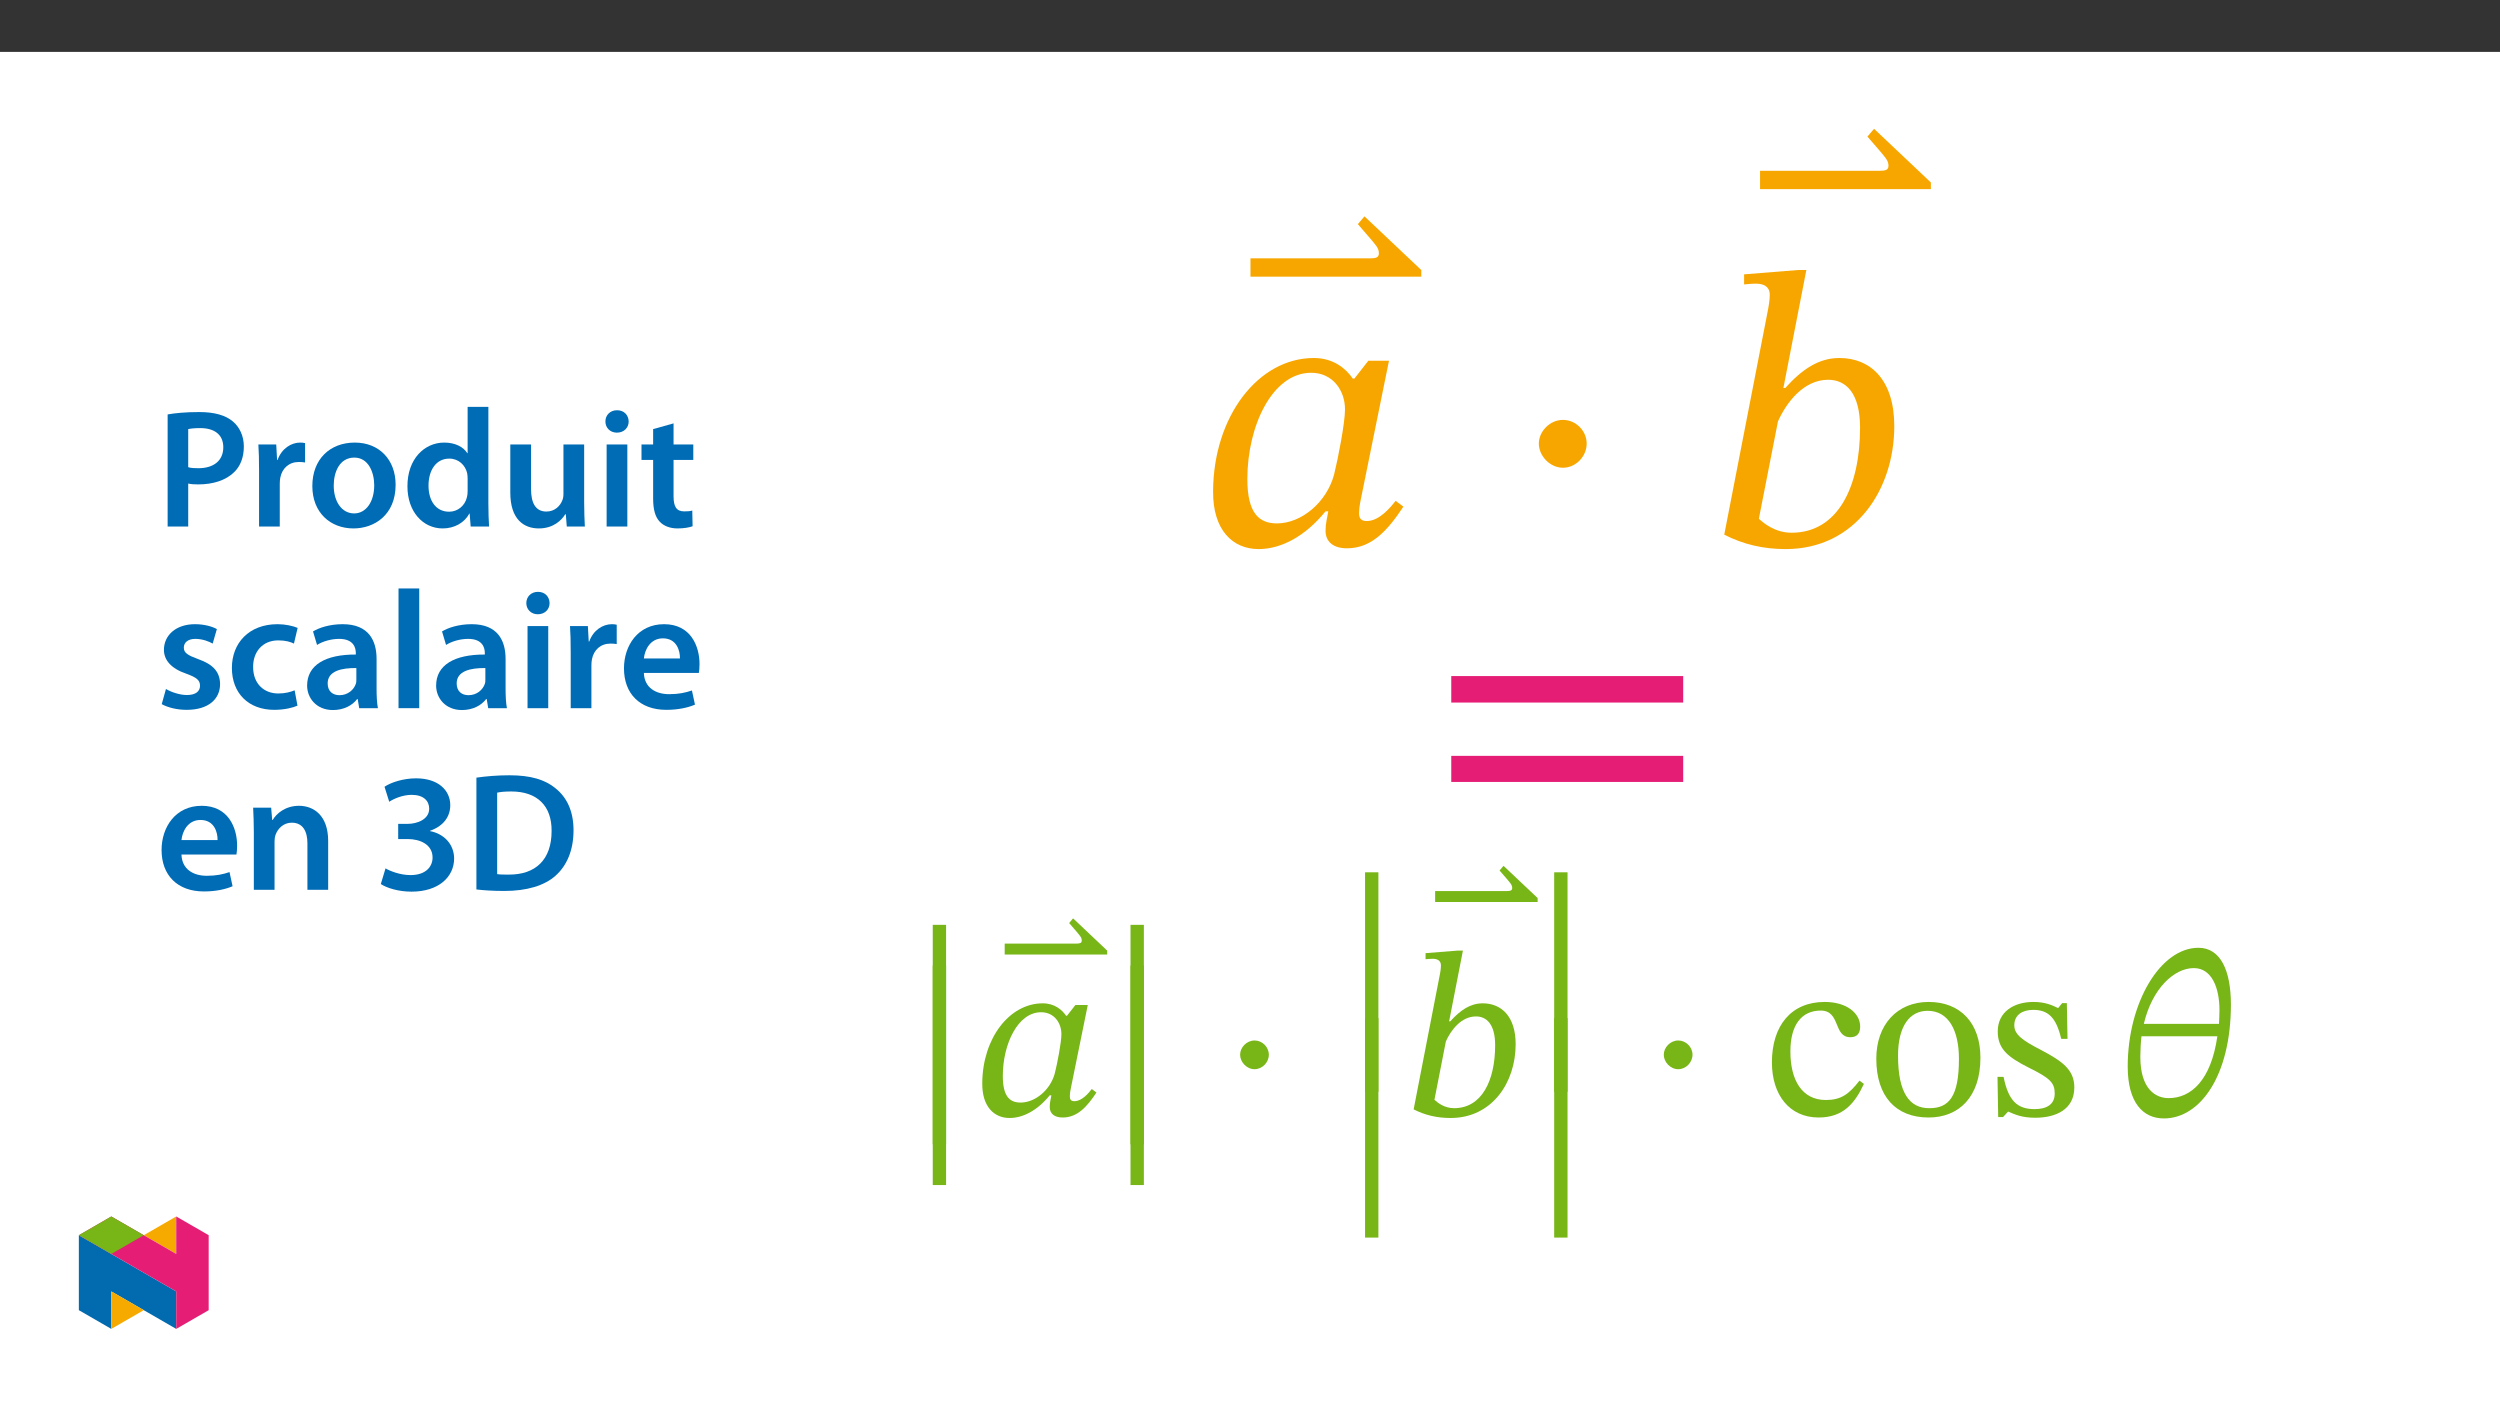 ﻿<?xml version="1.0" encoding="utf-8"?>
<svg xmlns="http://www.w3.org/2000/svg" xmlns:xlink="http://www.w3.org/1999/xlink" viewBox="0 0 960 540" version="1.1">
  <rect x="0" y="0" width="960" height="540" fill="#333333" stroke="none"/>
  <defs>
    <g>
      <symbol overflow="visible" id="glyph0-0">
        <path style="stroke:none;" d="M 47.812 -25.406 L 47.812 -27.797 C 47.812 -44.078 71.875 -55.734 71.875 -77.703 C 71.875 -93.25 58.875 -99.969 44.234 -99.969 C 29.141 -99.969 18.828 -91.453 18.828 -79.344 C 18.828 -72.328 21.672 -68.891 26.453 -68.891 C 30.031 -68.891 33.172 -70.828 33.172 -75.469 C 33.172 -81.141 30.031 -81.297 30.031 -86.219 C 30.031 -90.859 34.078 -94.297 42.891 -94.297 C 52.453 -94.297 58.438 -89.062 58.438 -77.266 C 58.438 -54.25 41.844 -48.719 41.844 -29.297 L 41.844 -25.406 Z M 53.5 -7.172 C 53.5 -11.812 50.359 -15.984 45.125 -15.984 C 39.594 -15.984 36.312 -11.953 36.312 -7.172 C 36.312 -2.234 39.156 1.203 44.984 1.203 C 50.359 1.203 53.5 -2.391 53.5 -7.172 Z M 88.922 25.25 L 88.922 -117.312 L 1.5 -117.312 L 1.5 25.25 Z M 81.141 17.328 L 9.109 17.328 L 9.109 -109.688 L 81.141 -109.688 Z M 81.141 17.328 " />
      </symbol>
      <symbol overflow="visible" id="glyph0-1">
        <path style="stroke:none;" d="M -2.844 -102.812 L -2.844 -105.359 L -24.656 -125.969 L -27.203 -122.984 L -22.562 -117.609 C -20.469 -115.062 -19.125 -113.875 -19.125 -111.781 C -19.125 -110.141 -20.328 -109.844 -22.562 -109.844 L -68.438 -109.844 L -68.438 -102.812 Z M -2.844 -102.812 " />
      </symbol>
      <symbol overflow="visible" id="glyph0-2">
        <path style="stroke:none;" d="M 75.016 -70.531 L 67.094 -70.531 L 61.719 -63.656 L 61.125 -63.656 C 58.578 -67.391 53.797 -71.578 46.172 -71.578 C 24.812 -71.578 7.625 -49.172 7.469 -20.469 C 7.328 -5.375 15.094 1.797 24.953 1.797 C 33.625 1.797 42.891 -3.141 50.656 -12.703 L 51.703 -12.703 C 51.25 -10.016 50.656 -8.062 50.656 -5.234 C 50.656 -0.891 53.797 1.5 58.875 1.5 C 68.297 1.5 74.422 -5.234 80.547 -14.5 L 77.562 -16.734 C 75.609 -14.203 71.281 -8.969 66.5 -8.969 C 64.109 -8.969 63.516 -10.156 63.516 -12.109 C 63.516 -14.344 64.266 -17.641 64.266 -17.641 Z M 58.125 -51.859 C 58.125 -46.625 55.438 -32.875 53.953 -26.906 C 51.109 -16.141 41.391 -8.062 31.984 -8.062 C 25.109 -8.062 20.625 -11.953 20.625 -25.109 C 20.625 -45.422 30.188 -65.906 45.125 -65.906 C 53.5 -65.906 58.125 -59.031 58.125 -51.859 Z M 58.125 -51.859 " />
      </symbol>
      <symbol overflow="visible" id="glyph0-3">
        <path style="stroke:none;" d="M 31.078 -38.703 C 31.078 -43.641 26.906 -47.812 21.969 -47.812 C 16.891 -47.812 12.703 -43.344 12.703 -38.703 C 12.703 -34.078 16.891 -29.438 21.969 -29.438 C 26.906 -29.438 31.078 -33.766 31.078 -38.703 Z M 31.078 -38.703 " />
      </symbol>
      <symbol overflow="visible" id="glyph0-4">
        <path style="stroke:none;" d="M 29.594 -60.078 L 38.406 -105.359 L 35.125 -105.359 L 14.5 -103.703 L 14.5 -99.828 C 14.5 -99.828 17.328 -100.125 18.984 -100.125 C 21.969 -100.125 24.359 -99.078 24.359 -95.797 C 24.359 -94 23.906 -91.156 23.766 -90.562 L 6.875 -3.734 C 14.203 0 21.812 1.797 30.484 1.797 C 57.078 1.797 72.172 -20.922 72.172 -45.422 C 72.172 -63.359 62.906 -71.578 51.109 -71.578 C 43.188 -71.578 36.766 -67.25 30.328 -60.078 Z M 27.5 -47.219 C 30.641 -54.25 37.203 -63.219 46.781 -63.219 C 53.5 -63.219 59.031 -58.281 59.031 -44.828 C 59.031 -22.109 50.516 -4.484 32.734 -4.484 C 26.453 -4.484 22.109 -8.062 20.172 -9.859 Z M 27.5 -47.219 " />
      </symbol>
      <symbol overflow="visible" id="glyph0-5">
        <path style="stroke:none;" d="M 98.328 -48.859 L 98.328 -59.031 L 9.266 -59.031 L 9.266 -48.859 Z M 98.328 -18.375 L 98.328 -28.391 L 9.266 -28.391 L 9.266 -18.375 Z M 98.328 -18.375 " />
      </symbol>
      <symbol overflow="visible" id="glyph1-0">
        <path style="stroke:none;" d="M 28.688 -15.234 L 28.688 -16.672 C 28.688 -26.453 43.125 -33.438 43.125 -46.625 C 43.125 -55.953 35.328 -59.984 26.531 -59.984 C 17.484 -59.984 11.297 -54.875 11.297 -47.609 C 11.297 -43.391 13 -41.328 15.875 -41.328 C 18.016 -41.328 19.906 -42.5 19.906 -45.281 C 19.906 -48.688 18.016 -48.766 18.016 -51.734 C 18.016 -54.516 20.438 -56.578 25.734 -56.578 C 31.469 -56.578 35.062 -53.438 35.062 -46.359 C 35.062 -32.547 25.109 -29.234 25.109 -17.578 L 25.109 -15.234 Z M 32.094 -4.297 C 32.094 -7.078 30.219 -9.594 27.078 -9.594 C 23.766 -9.594 21.781 -7.172 21.781 -4.297 C 21.781 -1.344 23.484 0.719 26.984 0.719 C 30.219 0.719 32.094 -1.438 32.094 -4.297 Z M 53.344 15.156 L 53.344 -70.375 L 0.891 -70.375 L 0.891 15.156 Z M 48.688 10.406 L 5.469 10.406 L 5.469 -65.812 L 48.688 -65.812 Z M 48.688 10.406 " />
      </symbol>
      <symbol overflow="visible" id="glyph1-1">
        <path style="stroke:none;" d="M 14.531 20.984 L 14.531 -63.297 L 9.406 -63.297 L 9.406 20.984 Z M 14.531 20.984 " />
      </symbol>
      <symbol overflow="visible" id="glyph1-2">
        <path style="stroke:none;" d="M -1.703 -61.688 L -1.703 -63.203 L -14.797 -75.578 L -16.312 -73.781 L -13.531 -70.562 C -12.281 -69.031 -11.469 -68.312 -11.469 -67.062 C -11.469 -66.078 -12.188 -65.891 -13.531 -65.891 L -41.062 -65.891 L -41.062 -61.688 Z M -1.703 -61.688 " />
      </symbol>
      <symbol overflow="visible" id="glyph1-3">
        <path style="stroke:none;" d="M 45 -42.312 L 40.25 -42.312 L 37.031 -38.188 L 36.672 -38.188 C 35.141 -40.438 32.281 -42.953 27.703 -42.953 C 14.891 -42.953 4.578 -29.5 4.484 -12.281 C 4.391 -3.234 9.062 1.078 14.969 1.078 C 20.172 1.078 25.734 -1.875 30.391 -7.625 L 31.016 -7.625 C 30.75 -6 30.391 -4.844 30.391 -3.141 C 30.391 -0.531 32.281 0.891 35.328 0.891 C 40.969 0.891 44.656 -3.141 48.328 -8.703 L 46.531 -10.047 C 45.359 -8.516 42.766 -5.375 39.891 -5.375 C 38.469 -5.375 38.109 -6.094 38.109 -7.266 C 38.109 -8.609 38.547 -10.578 38.547 -10.578 Z M 34.875 -31.109 C 34.875 -27.969 33.266 -19.719 32.359 -16.141 C 30.656 -9.688 24.828 -4.844 19.188 -4.844 C 15.062 -4.844 12.375 -7.172 12.375 -15.062 C 12.375 -27.25 18.109 -39.531 27.078 -39.531 C 32.094 -39.531 34.875 -35.422 34.875 -31.109 Z M 34.875 -31.109 " />
      </symbol>
      <symbol overflow="visible" id="glyph1-4">
        <path style="stroke:none;" d="M 18.656 -23.219 C 18.656 -26.172 16.141 -28.688 13.172 -28.688 C 10.125 -28.688 7.625 -26 7.625 -23.219 C 7.625 -20.438 10.125 -17.656 13.172 -17.656 C 16.141 -17.656 18.656 -20.266 18.656 -23.219 Z M 18.656 -23.219 " />
      </symbol>
      <symbol overflow="visible" id="glyph1-5">
        <path style="stroke:none;" d="M 17.75 -36.047 L 23.047 -63.203 L 21.062 -63.203 L 8.703 -62.219 L 8.703 -59.891 C 8.703 -59.891 10.406 -60.062 11.391 -60.062 C 13.172 -60.062 14.609 -59.438 14.609 -57.469 C 14.609 -56.391 14.344 -54.688 14.25 -54.328 L 4.125 -2.234 C 8.516 0 13.094 1.078 18.297 1.078 C 34.25 1.078 43.297 -12.547 43.297 -27.25 C 43.297 -38.016 37.75 -42.953 30.656 -42.953 C 25.906 -42.953 22.062 -40.344 18.203 -36.047 Z M 16.5 -28.328 C 18.375 -32.547 22.328 -37.922 28.062 -37.922 C 32.094 -37.922 35.422 -34.969 35.422 -26.891 C 35.422 -13.266 30.297 -2.688 19.641 -2.688 C 15.875 -2.688 13.266 -4.844 12.109 -5.922 Z M 16.5 -28.328 " />
      </symbol>
      <symbol overflow="visible" id="glyph1-6">
        <path style="stroke:none;" d="M 42.766 -42.5 C 42.766 -55.5 38.828 -64.281 30.297 -64.281 C 15.688 -64.281 3.141 -43.219 3.141 -18.656 C 3.141 -4.75 9.062 1.25 17.031 1.25 C 31.016 1.25 42.766 -15.234 42.766 -42.5 Z M 18.828 -6.547 C 14.078 -6.547 7.984 -9.766 7.984 -22.422 C 7.984 -24.75 8.156 -28.062 8.422 -30.297 L 37.562 -30.297 C 35.141 -13.359 27.438 -6.547 18.828 -6.547 Z M 28.516 -56.484 C 35.5 -56.484 38.375 -48.766 38.375 -40.344 C 38.375 -38.734 38.281 -36.766 38.188 -35.062 L 9.328 -35.062 C 12.469 -48.5 20.891 -56.484 28.516 -56.484 Z M 28.516 -56.484 " />
      </symbol>
      <symbol overflow="visible" id="glyph2-0">
        <path style="stroke:none;" d="M 28.688 -15.234 L 28.688 -16.672 C 28.688 -26.453 43.125 -33.438 43.125 -46.625 C 43.125 -55.953 35.328 -59.984 26.531 -59.984 C 17.484 -59.984 11.297 -54.875 11.297 -47.609 C 11.297 -43.391 13 -41.328 15.875 -41.328 C 18.016 -41.328 19.906 -42.5 19.906 -45.281 C 19.906 -48.688 18.016 -48.766 18.016 -51.734 C 18.016 -54.516 20.438 -56.578 25.734 -56.578 C 31.469 -56.578 35.062 -53.438 35.062 -46.359 C 35.062 -32.547 25.109 -29.234 25.109 -17.578 L 25.109 -15.234 Z M 32.094 -4.297 C 32.094 -7.078 30.219 -9.594 27.078 -9.594 C 23.766 -9.594 21.781 -7.172 21.781 -4.297 C 21.781 -1.344 23.484 0.719 26.984 0.719 C 30.219 0.719 32.094 -1.438 32.094 -4.297 Z M 53.344 15.156 L 53.344 -70.375 L 0.891 -70.375 L 0.891 15.156 Z M 48.688 10.406 L 5.469 10.406 L 5.469 -65.812 L 48.688 -65.812 Z M 48.688 10.406 " />
      </symbol>
      <symbol overflow="visible" id="glyph2-1">
        <path style="stroke:none;" d="M 36.578 -13.266 C 32.547 -8.062 29.5 -5.828 23.672 -5.828 C 14.438 -5.828 10.047 -13.531 10.047 -24.469 C 10.047 -34.781 14.438 -40.172 21.703 -40.172 C 29.406 -40.172 26.453 -29.938 33.078 -29.938 C 35.594 -29.938 36.844 -31.375 36.844 -33.984 C 36.844 -39.188 31.656 -43.484 23.219 -43.484 C 10.312 -43.484 2.953 -34.344 2.953 -20.266 C 2.953 -7.797 9.688 0.891 20.891 0.891 C 30.484 0.891 34.875 -4.75 38.281 -12.016 Z M 36.578 -13.266 " />
      </symbol>
      <symbol overflow="visible" id="glyph2-2">
        <path style="stroke:none;" d="M 23.125 -43.484 C 11.031 -43.484 3.047 -34.703 3.047 -21.703 C 3.047 -7.172 10.578 0.891 23.125 0.891 C 34.781 0.891 43.031 -7 43.031 -22.062 C 43.031 -35.328 35.422 -43.484 23.125 -43.484 Z M 22.766 -40.078 C 30.75 -40.078 34.781 -32.641 34.781 -21.609 C 34.781 -7 30.844 -2.688 23.484 -2.688 C 15.781 -2.594 11.391 -8.609 11.391 -22.859 C 11.391 -34.344 15.953 -40.078 22.766 -40.078 Z M 22.766 -40.078 " />
      </symbol>
      <symbol overflow="visible" id="glyph2-3">
        <path style="stroke:none;" d="M 3.5 -14.703 L 3.766 0.719 L 5.641 0.719 L 7.531 -1.344 L 7.703 -1.344 C 10.047 -0.359 12.734 0.984 17.938 0.984 C 26 0.984 33 -2.234 33 -10.672 C 33 -17.297 28.594 -20.625 20.438 -24.922 C 12.906 -28.781 9.953 -31.016 9.953 -34.516 C 9.953 -38.547 13.094 -40.438 17.219 -40.438 C 22.688 -40.438 26 -37.828 27.969 -29.312 L 30.391 -29.312 L 30.125 -43.031 L 28.328 -43.031 L 26.812 -41.156 L 26.719 -41.156 C 24.469 -42.234 21.781 -43.484 17.297 -43.484 C 9.594 -43.484 3.594 -39.531 3.594 -32.188 C 3.594 -25.547 7.266 -22.422 15.422 -18.297 C 23.766 -14.172 25.469 -12.469 25.469 -8.25 C 25.469 -4.031 22.234 -2.328 17.75 -2.328 C 11.125 -2.328 7.703 -5.469 5.828 -14.703 Z M 3.5 -14.703 " />
      </symbol>
      <symbol overflow="visible" id="glyph3-0">
        <path style="stroke:none;" d="M 0 0 L 32.375 0 L 32.375 -45.328 L 0 -45.328 Z M 16.188 -25.578 L 5.188 -42.094 L 27.188 -42.094 Z M 18.125 -22.656 L 29.141 -39.172 L 29.141 -6.156 Z M 5.188 -3.234 L 16.188 -19.75 L 27.188 -3.234 Z M 3.234 -39.172 L 14.25 -22.656 L 3.234 -6.156 Z M 3.234 -39.172 " />
      </symbol>
      <symbol overflow="visible" id="glyph3-1">
        <path style="stroke:none;" d="M 4.594 0 L 12.5 0 L 12.5 -16.516 C 13.594 -16.25 14.891 -16.188 16.375 -16.188 C 22.016 -16.188 26.938 -17.734 30.172 -20.922 C 32.562 -23.25 33.859 -26.609 33.859 -30.75 C 33.859 -34.828 32.188 -38.266 29.594 -40.406 C 26.812 -42.734 22.594 -43.969 16.766 -43.969 C 11.453 -43.969 7.516 -43.578 4.594 -43.062 Z M 12.5 -37.422 C 13.344 -37.625 14.891 -37.812 17.094 -37.812 C 22.594 -37.812 25.969 -35.281 25.969 -30.438 C 25.969 -25.375 22.344 -22.406 16.375 -22.406 C 14.766 -22.406 13.531 -22.469 12.5 -22.797 Z M 12.5 -37.422 " />
      </symbol>
      <symbol overflow="visible" id="glyph3-2">
        <path style="stroke:none;" d="M 4.281 0 L 12.234 0 L 12.234 -16.375 C 12.234 -17.219 12.297 -18.062 12.438 -18.781 C 13.141 -22.406 15.797 -24.797 19.547 -24.797 C 20.531 -24.797 21.234 -24.734 21.953 -24.609 L 21.953 -32.047 C 21.297 -32.188 20.844 -32.25 20.078 -32.25 C 16.641 -32.25 12.953 -29.984 11.391 -25.578 L 11.203 -25.578 L 10.875 -31.531 L 4.016 -31.531 C 4.203 -28.75 4.281 -25.641 4.281 -21.375 Z M 4.281 0 " />
      </symbol>
      <symbol overflow="visible" id="glyph3-3">
        <path style="stroke:none;" d="M 18.578 -32.25 C 9.062 -32.25 2.266 -25.906 2.266 -15.547 C 2.266 -5.375 9.188 0.719 18.062 0.719 C 26.094 0.719 34.25 -4.469 34.25 -16.062 C 34.25 -25.641 27.969 -32.25 18.578 -32.25 Z M 18.391 -26.484 C 23.828 -26.484 26.031 -20.781 26.031 -15.859 C 26.031 -9.453 22.859 -5.047 18.328 -5.047 C 13.531 -5.047 10.484 -9.641 10.484 -15.734 C 10.484 -20.984 12.75 -26.484 18.391 -26.484 Z M 18.391 -26.484 " />
      </symbol>
      <symbol overflow="visible" id="glyph3-4">
        <path style="stroke:none;" d="M 25.375 -45.969 L 25.375 -28.172 L 25.25 -28.172 C 23.828 -30.5 20.719 -32.25 16.375 -32.25 C 8.812 -32.25 2.203 -25.969 2.266 -15.406 C 2.266 -5.703 8.219 0.719 15.797 0.719 C 20.328 0.719 24.156 -1.484 26.031 -4.984 L 26.156 -4.984 L 26.547 0 L 33.609 0 C 33.469 -2.141 33.344 -5.641 33.344 -8.875 L 33.344 -45.969 Z M 25.375 -13.656 C 25.375 -12.828 25.312 -12.047 25.125 -11.328 C 24.344 -7.906 21.5 -5.703 18.266 -5.703 C 13.203 -5.703 10.359 -9.906 10.359 -15.734 C 10.359 -21.562 13.203 -26.094 18.328 -26.094 C 21.953 -26.094 24.469 -23.562 25.188 -20.531 C 25.312 -19.875 25.375 -19.031 25.375 -18.391 Z M 25.375 -13.656 " />
      </symbol>
      <symbol overflow="visible" id="glyph3-5">
        <path style="stroke:none;" d="M 32.5 -31.531 L 24.547 -31.531 L 24.547 -12.5 C 24.547 -11.594 24.406 -10.688 24.094 -10.031 C 23.312 -7.969 21.234 -5.766 18 -5.766 C 13.797 -5.766 12.109 -9.125 12.109 -14.375 L 12.109 -31.531 L 4.141 -31.531 L 4.141 -13.016 C 4.141 -2.719 9.391 0.719 15.094 0.719 C 20.781 0.719 23.891 -2.531 25.25 -4.734 L 25.453 -4.734 L 25.828 0 L 32.766 0 C 32.641 -2.594 32.5 -5.703 32.5 -9.453 Z M 32.5 -31.531 " />
      </symbol>
      <symbol overflow="visible" id="glyph3-6">
        <path style="stroke:none;" d="M 12.234 0 L 12.234 -31.531 L 4.281 -31.531 L 4.281 0 Z M 8.281 -44.672 C 5.641 -44.672 3.812 -42.797 3.812 -40.344 C 3.812 -38.016 5.562 -36.062 8.219 -36.062 C 11 -36.062 12.75 -38.016 12.75 -40.344 C 12.688 -42.797 11 -44.672 8.281 -44.672 Z M 8.281 -44.672 " />
      </symbol>
      <symbol overflow="visible" id="glyph3-7">
        <path style="stroke:none;" d="M 5.562 -37.422 L 5.562 -31.531 L 1.094 -31.531 L 1.094 -25.578 L 5.562 -25.578 L 5.562 -10.75 C 5.562 -6.609 6.344 -3.688 8.094 -1.875 C 9.578 -0.266 11.984 0.719 14.953 0.719 C 17.422 0.719 19.547 0.328 20.719 -0.125 L 20.594 -6.156 C 19.688 -5.891 18.906 -5.828 17.484 -5.828 C 14.438 -5.828 13.406 -7.766 13.406 -11.656 L 13.406 -25.578 L 20.984 -25.578 L 20.984 -31.531 L 13.406 -31.531 L 13.406 -39.625 Z M 5.562 -37.422 " />
      </symbol>
      <symbol overflow="visible" id="glyph3-8">
        <path style="stroke:none;" d="M 2.328 -1.547 C 4.656 -0.266 8.094 0.641 11.906 0.641 C 20.266 0.641 24.734 -3.5 24.734 -9.266 C 24.672 -13.922 22.078 -16.828 16.312 -18.844 C 12.297 -20.328 10.812 -21.234 10.812 -23.25 C 10.812 -25.188 12.375 -26.609 15.219 -26.609 C 18 -26.609 20.594 -25.578 21.891 -24.797 L 23.5 -30.375 C 21.625 -31.406 18.578 -32.25 15.094 -32.25 C 7.766 -32.25 3.172 -27.969 3.172 -22.406 C 3.172 -18.641 5.703 -15.281 11.844 -13.203 C 15.734 -11.781 17.031 -10.75 17.031 -8.609 C 17.031 -6.547 15.469 -5.047 11.984 -5.047 C 9.125 -5.047 5.703 -6.281 3.953 -7.375 Z M 2.328 -1.547 " />
      </symbol>
      <symbol overflow="visible" id="glyph3-9">
        <path style="stroke:none;" d="M 26.359 -6.859 C 24.797 -6.219 22.797 -5.641 20.078 -5.641 C 14.641 -5.641 10.422 -9.328 10.422 -15.797 C 10.359 -21.562 13.984 -26.031 20.078 -26.031 C 22.922 -26.031 24.797 -25.453 26.094 -24.797 L 27.516 -30.828 C 25.703 -31.594 22.734 -32.25 19.812 -32.25 C 8.734 -32.25 2.266 -24.922 2.266 -15.469 C 2.266 -5.703 8.672 0.641 18.516 0.641 C 22.469 0.641 25.766 -0.188 27.453 -0.969 Z M 26.359 -6.859 " />
      </symbol>
      <symbol overflow="visible" id="glyph3-10">
        <path style="stroke:none;" d="M 28.75 -18.906 C 28.75 -25.828 25.828 -32.25 15.734 -32.25 C 10.75 -32.25 6.672 -30.891 4.344 -29.469 L 5.891 -24.281 C 8.031 -25.641 11.266 -26.609 14.375 -26.609 C 19.938 -26.609 20.781 -23.188 20.781 -21.109 L 20.781 -20.594 C 9.125 -20.656 2.078 -16.578 2.078 -8.672 C 2.078 -3.891 5.641 0.719 11.984 0.719 C 16.125 0.719 19.422 -1.031 21.297 -3.5 L 21.5 -3.5 L 22.078 0 L 29.266 0 C 28.875 -1.938 28.75 -4.734 28.75 -7.578 Z M 20.984 -11.078 C 20.984 -10.484 20.984 -9.906 20.781 -9.328 C 20 -7.062 17.734 -4.984 14.5 -4.984 C 11.984 -4.984 9.969 -6.406 9.969 -9.516 C 9.969 -14.312 15.344 -15.469 20.984 -15.406 Z M 20.984 -11.078 " />
      </symbol>
      <symbol overflow="visible" id="glyph3-11">
        <path style="stroke:none;" d="M 4.281 0 L 12.234 0 L 12.234 -45.969 L 4.281 -45.969 Z M 4.281 0 " />
      </symbol>
      <symbol overflow="visible" id="glyph3-12">
        <path style="stroke:none;" d="M 31.016 -13.531 C 31.141 -14.25 31.281 -15.406 31.281 -16.906 C 31.281 -23.828 27.906 -32.25 17.672 -32.25 C 7.578 -32.25 2.266 -24.016 2.266 -15.281 C 2.266 -5.641 8.281 0.641 18.516 0.641 C 23.047 0.641 26.812 -0.188 29.531 -1.359 L 28.359 -6.797 C 25.906 -5.953 23.312 -5.375 19.625 -5.375 C 14.5 -5.375 10.094 -7.828 9.906 -13.531 Z M 9.906 -19.094 C 10.234 -22.344 12.297 -26.812 17.219 -26.812 C 22.531 -26.812 23.828 -22.016 23.766 -19.094 Z M 9.906 -19.094 " />
      </symbol>
      <symbol overflow="visible" id="glyph3-13">
        <path style="stroke:none;" d="M 4.281 0 L 12.234 0 L 12.234 -18.578 C 12.234 -19.484 12.375 -20.469 12.625 -21.109 C 13.469 -23.5 15.672 -25.766 18.844 -25.766 C 23.188 -25.766 24.859 -22.344 24.859 -17.812 L 24.859 0 L 32.828 0 L 32.828 -18.719 C 32.828 -28.688 27.125 -32.25 21.625 -32.25 C 16.375 -32.25 12.953 -29.266 11.531 -26.812 L 11.328 -26.812 L 10.938 -31.531 L 4.016 -31.531 C 4.141 -28.812 4.281 -25.766 4.281 -22.141 Z M 4.281 0 " />
      </symbol>
      <symbol overflow="visible" id="glyph3-14">
        <path style="stroke:none;" d="M 2.594 -2.203 C 4.859 -0.719 9.266 0.719 14.375 0.719 C 24.797 0.719 30.75 -4.922 30.75 -12.047 C 30.688 -17.734 26.609 -21.562 21.5 -22.531 L 21.5 -22.656 C 26.672 -24.469 29.266 -28.094 29.266 -32.5 C 29.266 -38.016 24.859 -42.797 16.125 -42.797 C 11.141 -42.797 6.406 -41.188 4.016 -39.562 L 5.828 -33.797 C 7.578 -34.969 11 -36.453 14.438 -36.453 C 19.094 -36.453 21.172 -34.062 21.172 -31.141 C 21.172 -27 16.516 -25.312 12.891 -25.312 L 9.266 -25.312 L 9.266 -19.484 L 12.891 -19.484 C 17.734 -19.484 22.469 -17.359 22.469 -12.375 C 22.469 -9.062 20.078 -5.641 13.984 -5.641 C 9.969 -5.641 6.016 -7.25 4.406 -8.219 Z M 2.594 -2.203 " />
      </symbol>
      <symbol overflow="visible" id="glyph3-15">
        <path style="stroke:none;" d="M 4.594 -0.125 C 7.25 0.188 10.75 0.453 15.344 0.453 C 23.828 0.453 30.75 -1.547 35.094 -5.5 C 39.234 -9.266 41.891 -15.016 41.891 -22.859 C 41.891 -30.234 39.297 -35.484 35.031 -38.922 C 31.016 -42.281 25.453 -43.969 17.281 -43.969 C 12.562 -43.969 8.156 -43.578 4.594 -43.062 Z M 12.562 -37.297 C 13.734 -37.562 15.469 -37.75 18 -37.75 C 27.969 -37.75 33.547 -32.188 33.469 -22.594 C 33.469 -11.531 27.328 -5.766 16.969 -5.828 C 15.344 -5.828 13.656 -5.828 12.562 -6.016 Z M 12.562 -37.297 " />
      </symbol>
    </g>
    <clipPath id="clip1">
      <path d="M 30.277 474 L 68 474 L 68 510.301 L 30.277 510.301 Z M 30.277 474 " />
    </clipPath>
    <clipPath id="clip2">
      <path d="M 42 495 L 56 495 L 56 510.301 L 42 510.301 Z M 42 495 " />
    </clipPath>
    <clipPath id="clip3">
      <path d="M 55 467.125 L 68 467.125 L 68 482 L 55 482 Z M 55 467.125 " />
    </clipPath>
    <clipPath id="clip4">
      <path d="M 30.277 467.125 L 80.133 467.125 L 80.133 510.301 L 30.277 510.301 Z M 30.277 467.125 " />
    </clipPath>
    <clipPath id="clip5">
      <path d="M 30.277 467.125 L 56 467.125 L 56 482 L 30.277 482 Z M 30.277 467.125 " />
    </clipPath>
  </defs>
  <g id="surface1">
    <path style=" stroke:none;fill-rule:nonzero;fill:rgb(100%,100%,100%);fill-opacity:1;" d="M 0 559.926 L 960 559.926 L 960 19.926 L 0 19.926 Z M 0 559.926 " />
    <g style="fill:rgb(96.863%,65.099%,0%);fill-opacity:1;">
      <use xlink:href="#glyph0-1" x="548.618" y="209.051" />
    </g>
    <g style="fill:rgb(96.863%,65.099%,0%);fill-opacity:1;">
      <use xlink:href="#glyph0-2" x="458.356" y="209.051" />
    </g>
    <g style="fill:rgb(96.863%,65.099%,0%);fill-opacity:1;">
      <use xlink:href="#glyph0-3" x="578.207" y="209.051" />
    </g>
    <g style="fill:rgb(96.863%,65.099%,0%);fill-opacity:1;">
      <use xlink:href="#glyph0-1" x="744.299" y="175.428" />
    </g>
    <g style="fill:rgb(96.863%,65.099%,0%);fill-opacity:1;">
      <use xlink:href="#glyph0-4" x="655.233" y="209.051" />
    </g>
    <g style="fill:rgb(89.803%,11.374%,45.49%);fill-opacity:1;">
      <use xlink:href="#glyph0-5" x="548.02" y="318.64" />
    </g>
    <g style="fill:rgb(47.06%,70.979%,9.021%);fill-opacity:1;">
      <use xlink:href="#glyph1-1" x="348.767" y="418.436" />
    </g>
    <g style="fill:rgb(47.06%,70.979%,9.021%);fill-opacity:1;">
      <use xlink:href="#glyph1-1" x="348.767" y="434.078" />
    </g>
    <g style="fill:rgb(47.06%,70.979%,9.021%);fill-opacity:1;">
      <use xlink:href="#glyph1-2" x="426.864" y="428.23" />
    </g>
    <g style="fill:rgb(47.06%,70.979%,9.021%);fill-opacity:1;">
      <use xlink:href="#glyph1-3" x="372.707" y="428.23" />
    </g>
    <g style="fill:rgb(47.06%,70.979%,9.021%);fill-opacity:1;">
      <use xlink:href="#glyph1-1" x="424.712" y="418.436" />
    </g>
    <g style="fill:rgb(47.06%,70.979%,9.021%);fill-opacity:1;">
      <use xlink:href="#glyph1-1" x="424.712" y="434.078" />
    </g>
    <g style="fill:rgb(47.06%,70.979%,9.021%);fill-opacity:1;">
      <use xlink:href="#glyph1-4" x="468.577" y="428.23" />
    </g>
    <g style="fill:rgb(47.06%,70.979%,9.021%);fill-opacity:1;">
      <use xlink:href="#glyph1-1" x="514.774" y="398.262" />
    </g>
    <g style="fill:rgb(47.06%,70.979%,9.021%);fill-opacity:1;">
      <use xlink:href="#glyph1-1" x="514.774" y="454.253" />
    </g>
    <g style="fill:rgb(47.06%,70.979%,9.021%);fill-opacity:1;">
      <use xlink:href="#glyph1-2" x="592.154" y="408.055" />
    </g>
    <g style="fill:rgb(47.06%,70.979%,9.021%);fill-opacity:1;">
      <use xlink:href="#glyph1-5" x="538.714" y="428.23" />
    </g>
    <g style="fill:rgb(47.06%,70.979%,9.021%);fill-opacity:1;">
      <use xlink:href="#glyph1-1" x="587.401" y="398.262" />
    </g>
    <g style="fill:rgb(47.06%,70.979%,9.021%);fill-opacity:1;">
      <use xlink:href="#glyph1-1" x="587.401" y="454.253" />
    </g>
    <g style="fill:rgb(47.06%,70.979%,9.021%);fill-opacity:1;">
      <use xlink:href="#glyph1-4" x="631.267" y="428.23" />
    </g>
    <g style="fill:rgb(47.06%,70.979%,9.021%);fill-opacity:1;">
      <use xlink:href="#glyph2-1" x="677.463" y="428.23" />
      <use xlink:href="#glyph2-2" x="717.453" y="428.23" />
      <use xlink:href="#glyph2-3" x="763.54" y="428.23" />
    </g>
    <g style="fill:rgb(47.06%,70.979%,9.021%);fill-opacity:1;">
      <use xlink:href="#glyph1-6" x="813.901" y="428.23" />
    </g>
    <g style="fill:rgb(0%,42.354%,71.373%);fill-opacity:1;">
      <use xlink:href="#glyph3-1" x="59.776" y="202.2" />
    </g>
    <g style="fill:rgb(0%,42.354%,71.373%);fill-opacity:1;">
      <use xlink:href="#glyph3-2" x="95.198" y="202.2" />
    </g>
    <g style="fill:rgb(0%,42.354%,71.373%);fill-opacity:1;">
      <use xlink:href="#glyph3-3" x="117.669" y="202.2" />
      <use xlink:href="#glyph3-4" x="154.192" y="202.2" />
      <use xlink:href="#glyph3-5" x="191.816" y="202.2" />
      <use xlink:href="#glyph3-6" x="228.663" y="202.2" />
      <use xlink:href="#glyph3-7" x="245.241" y="202.2" />
    </g>
    <g style="fill:rgb(0%,42.354%,71.373%);fill-opacity:1;">
      <use xlink:href="#glyph3-8" x="59.776" y="271.938" />
      <use xlink:href="#glyph3-9" x="86.78" y="271.938" />
      <use xlink:href="#glyph3-10" x="115.856" y="271.938" />
      <use xlink:href="#glyph3-11" x="148.752" y="271.938" />
      <use xlink:href="#glyph3-10" x="165.395" y="271.938" />
      <use xlink:href="#glyph3-6" x="198.292" y="271.938" />
      <use xlink:href="#glyph3-2" x="214.869" y="271.938" />
    </g>
    <g style="fill:rgb(0%,42.354%,71.373%);fill-opacity:1;">
      <use xlink:href="#glyph3-12" x="237.34" y="271.938" />
    </g>
    <g style="fill:rgb(0%,42.354%,71.373%);fill-opacity:1;">
      <use xlink:href="#glyph3-12" x="59.776" y="341.676" />
      <use xlink:href="#glyph3-13" x="93.191" y="341.676" />
    </g>
    <g style="fill:rgb(0%,42.354%,71.373%);fill-opacity:1;">
      <use xlink:href="#glyph3-14" x="143.637" y="341.676" />
      <use xlink:href="#glyph3-15" x="178.346" y="341.676" />
    </g>
    <g clip-path="url(#clip1)" clip-rule="nonzero">
      <path style=" stroke:none;fill-rule:nonzero;fill:rgb(0.8%,42%,68.999%);fill-opacity:1;" d="M 30.277 503.105 L 42.738 510.301 L 42.738 495.91 L 67.668 510.301 L 67.668 495.91 L 30.277 474.32 Z M 30.277 503.105 " />
    </g>
    <g clip-path="url(#clip2)" clip-rule="nonzero">
      <path style=" stroke:none;fill-rule:nonzero;fill:rgb(96.1%,66.699%,0%);fill-opacity:1;" d="M 42.738 510.301 L 55.203 503.105 L 42.738 495.91 Z M 42.738 510.301 " />
    </g>
    <g clip-path="url(#clip3)" clip-rule="nonzero">
      <path style=" stroke:none;fill-rule:nonzero;fill:rgb(96.1%,66.699%,0%);fill-opacity:1;" d="M 67.668 467.125 L 55.203 474.32 L 67.668 481.516 Z M 67.668 467.125 " />
    </g>
    <g clip-path="url(#clip4)" clip-rule="nonzero">
      <path style=" stroke:none;fill-rule:nonzero;fill:rgb(89.799%,11.4%,45.499%);fill-opacity:1;" d="M 67.668 467.125 L 67.668 481.516 L 42.738 467.125 L 30.277 474.32 L 67.668 495.91 L 67.668 510.301 L 80.133 503.105 L 80.133 474.32 Z M 67.668 467.125 " />
    </g>
    <g clip-path="url(#clip5)" clip-rule="nonzero">
      <path style=" stroke:none;fill-rule:nonzero;fill:rgb(47.099%,70.999%,9%);fill-opacity:1;" d="M 42.738 467.125 L 30.277 474.32 L 42.738 481.516 L 55.203 474.32 Z M 42.738 467.125 " />
    </g>
  </g>
</svg>